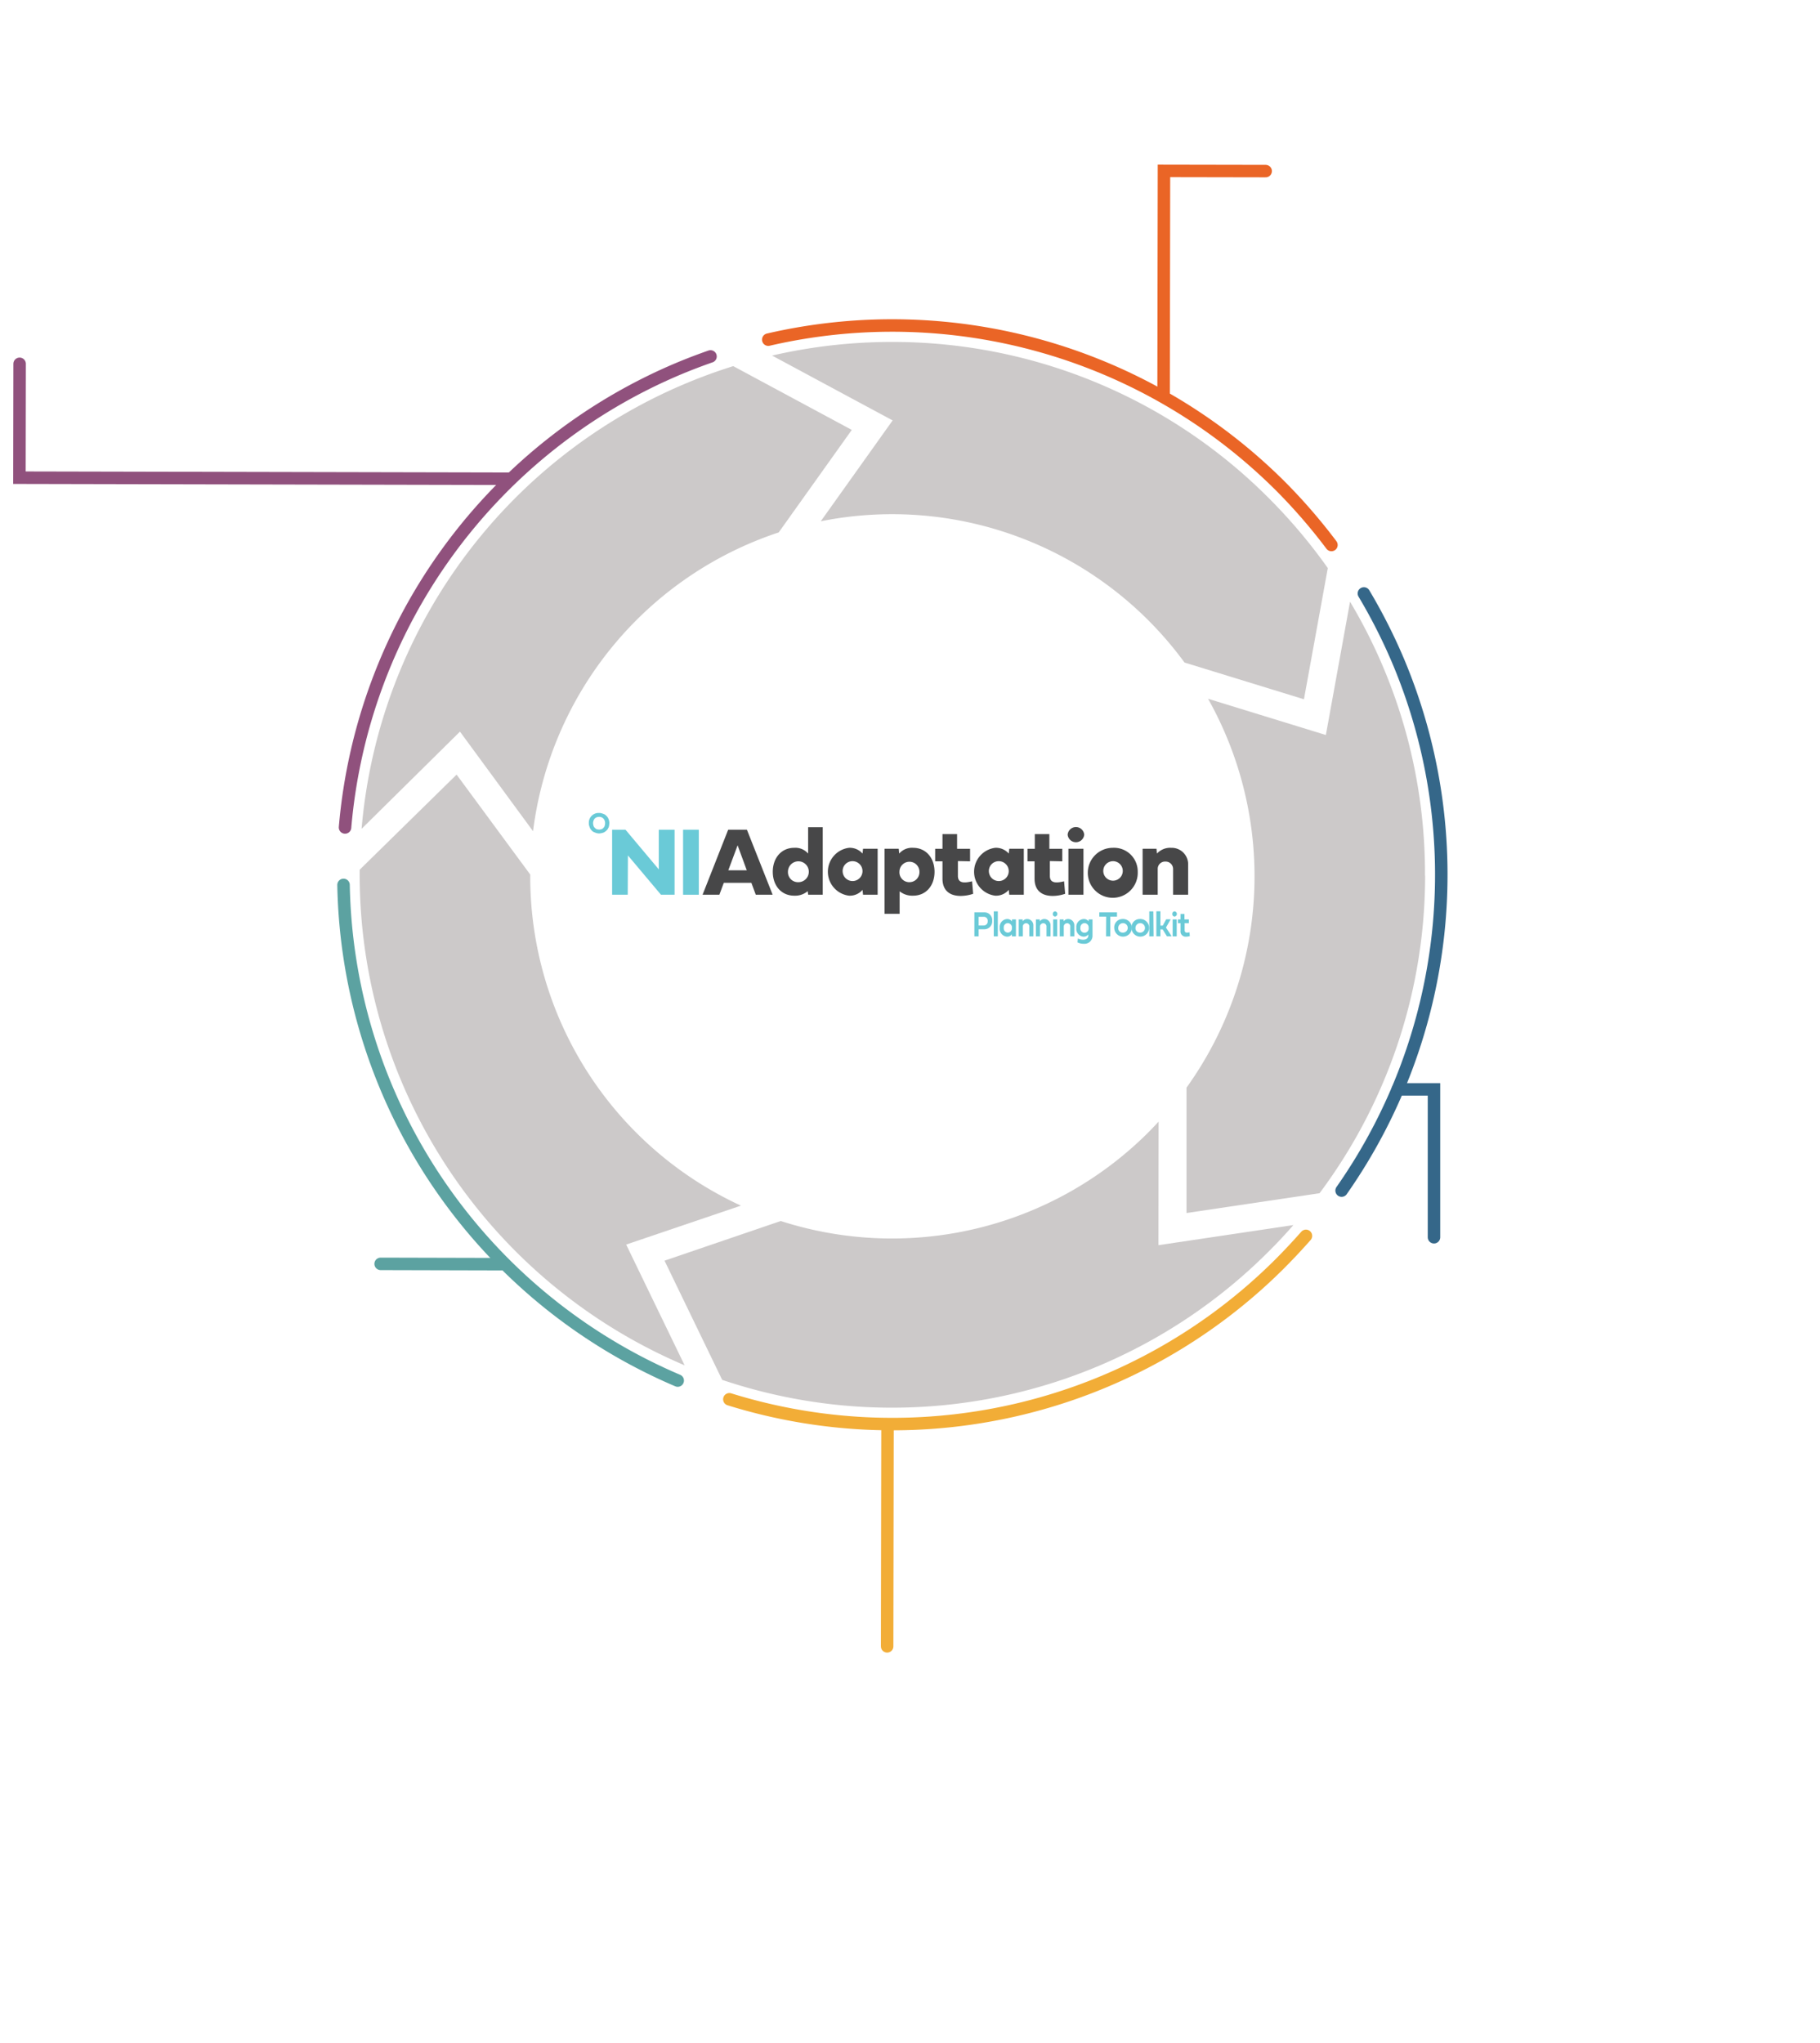 <svg id="Layer_1" data-name="Layer 1" xmlns="http://www.w3.org/2000/svg" viewBox="0 0 291.38 327.03">
  <defs>
    <style>
      .cls-1 {
        fill: #ccc9c9;
      }

      .cls-2, .cls-3, .cls-4, .cls-5, .cls-6 {
        fill: none;
        stroke-linecap: round;
        stroke-miterlimit: 10;
        stroke-width: 2px;
      }

      .cls-2 {
        stroke: #5ca2a1;
      }

      .cls-3 {
        stroke: #f2ad37;
      }

      .cls-4 {
        stroke: #90517d;
      }

      .cls-5 {
        stroke: #ea6526;
      }

      .cls-6 {
        stroke: #356789;
      }

      .cls-7, .cls-9 {
        fill: #6acad7;
      }

      .cls-8 {
        fill: #474748;
      }

      .cls-9 {
        fill-rule: evenodd;
      }
    </style>
  </defs>
  <g>
    <path class="cls-1" d="M109.62,218.59l-9.37-19.36L118.62,193a58,58,0,0,1-33.73-52.77V140l-11.79-16L57.58,139.23c0,.22,0,.43,0,.64a85.35,85.35,0,0,0,52,78.68Z"/>
    <path class="cls-1" d="M185.49,179.55c-.56.61-1.13,1.21-1.72,1.8A58.06,58.06,0,0,1,125,195.46l-18.61,6.35,9.23,19.08a85.21,85.21,0,0,0,87.39-20.45q2.12-2.1,4.06-4.33l-21.6,3.22Z"/>
    <path class="cls-1" d="M117.39,58.61q-3.84,1.2-7.59,2.77a85.16,85.16,0,0,0-51.91,71.3l15.75-15.56,11.7,15.94a58,58,0,0,1,39.33-47.83l11.7-16.41Z"/>
    <path class="cls-1" d="M143,54.74a85.27,85.27,0,0,0-19.39,2.18L142.91,67.3,131.4,83.45a58,58,0,0,1,58.24,22.61l19.12,5.88,3.82-21a86.41,86.41,0,0,0-9.31-11.06A85,85,0,0,0,143,54.74Z"/>
    <path class="cls-1" d="M228.14,140.18a84.89,84.89,0,0,0-12-43.86l-3.87,21.34-18.86-5.8a58,58,0,0,1-3.45,62.25v20.07l21.3-3.17a85,85,0,0,0,16.9-50.83Z"/>
    <path class="cls-2" d="M55,141.66A88,88,0,0,0,108.5,221"/>
    <path class="cls-3" d="M116.77,224a87.8,87.8,0,0,0,88.13-21.7q2.17-2.18,4.18-4.46"/>
    <path class="cls-4" d="M113.75,57.06q-2.5.87-5,1.91a87.78,87.78,0,0,0-53.51,73.49"/>
    <path class="cls-5" d="M213.16,87.24a90.14,90.14,0,0,0-8-9.26A88,88,0,0,0,123,54.37"/>
    <path class="cls-6" d="M214.79,190.59A88.12,88.12,0,0,0,223.92,106a89.11,89.11,0,0,0-5.56-11"/>
    <polyline class="cls-5" points="202.63 27.39 186.35 27.36 186.29 63.5"/>
    <line class="cls-3" x1="142.03" y1="263.55" x2="142.09" y2="228.68"/>
    <line class="cls-2" x1="60.94" y1="202.32" x2="80.22" y2="202.37"/>
    <polyline class="cls-4" points="81.62 76.64 3.11 76.47 3.14 58.24"/>
    <g>
      <g>
        <path class="cls-7" d="M156.68,148.76v1.13H156v-3.84h1.59a1.24,1.24,0,0,1,1.26,1.36,1.26,1.26,0,0,1-1.26,1.35Zm0-2v1.39h.83a.63.63,0,0,0,.62-.69.62.62,0,0,0-.62-.7Z"/>
        <path class="cls-7" d="M159.75,149.89h-.65v-4h.65Z"/>
        <path class="cls-7" d="M160.05,148.53a1.27,1.27,0,0,1,1.17-1.41.94.94,0,0,1,.8.38v-.32h.63v2.71H162v-.33a.92.92,0,0,1-.8.38A1.27,1.27,0,0,1,160.05,148.53Zm1.3-.76a.68.68,0,0,0-.65.76.69.69,0,0,0,.65.77.7.7,0,0,0,.66-.77A.69.69,0,0,0,161.35,147.77Z"/>
        <path class="cls-7" d="M165.44,148.18v1.71h-.65v-1.52a.51.51,0,0,0-.5-.58.54.54,0,0,0-.54.58v1.52h-.65v-2.71h.62v.31a.9.9,0,0,1,.75-.37A1,1,0,0,1,165.44,148.18Z"/>
        <path class="cls-7" d="M168.19,148.18v1.71h-.65v-1.52a.51.51,0,0,0-.5-.58.54.54,0,0,0-.54.58v1.52h-.65v-2.71h.62v.31a.9.9,0,0,1,.75-.37A1,1,0,0,1,168.19,148.18Z"/>
        <path class="cls-7" d="M168.56,146.31a.38.38,0,0,1,.37-.42.42.42,0,0,1,0,.83A.37.37,0,0,1,168.56,146.31Zm.05,3.58v-2.71h.65v2.71Z"/>
        <path class="cls-7" d="M172,148.18v1.71h-.65v-1.52a.51.51,0,0,0-.5-.58.54.54,0,0,0-.54.58v1.52h-.65v-2.71h.62v.31a.9.9,0,0,1,.75-.37A1,1,0,0,1,172,148.18Z"/>
        <path class="cls-7" d="M172.32,148.53a1.25,1.25,0,0,1,1.17-1.41.93.93,0,0,1,.8.38l0-.32h.62v2.61a1.28,1.28,0,0,1-1.41,1.29,2.06,2.06,0,0,1-1-.23l.07-.62a1.9,1.9,0,0,0,.85.2c.41,0,.81-.2.81-.65v-.2a.91.91,0,0,1-.79.36A1.25,1.25,0,0,1,172.32,148.53Zm1.31-.76a.69.69,0,0,0-.66.76.67.67,0,1,0,1.32,0A.69.69,0,0,0,173.63,147.77Z"/>
        <path class="cls-7" d="M177.1,146.73H176v-.68h2.83v.68h-1.07v3.16h-.68Z"/>
        <path class="cls-7" d="M179.69,147.12a1.41,1.41,0,1,1-1.3,1.41A1.32,1.32,0,0,1,179.69,147.12Zm0,2.17a.76.76,0,1,0-.66-.76A.69.69,0,0,0,179.69,149.29Z"/>
        <path class="cls-7" d="M182.45,147.12a1.41,1.41,0,1,1-1.3,1.41A1.32,1.32,0,0,1,182.45,147.12Zm0,2.17a.76.76,0,1,0-.66-.76A.69.69,0,0,0,182.45,149.29Z"/>
        <path class="cls-7" d="M184.69,149.89H184v-4h.65Z"/>
        <path class="cls-7" d="M185.78,148.17h.38l.54-1h.72l-.75,1.31.91,1.4h-.76l-.68-1.1h-.36v1.1h-.65v-4h.65Z"/>
        <path class="cls-7" d="M187.69,146.31a.38.38,0,0,1,.37-.42.42.42,0,0,1,0,.83A.37.37,0,0,1,187.69,146.31Zm.05,3.58v-2.71h.65v2.71Z"/>
        <path class="cls-7" d="M189.66,147.78v1.11c0,.29.14.41.36.41a1.56,1.56,0,0,0,.41-.06l.06.6a1.78,1.78,0,0,1-.59.1A.83.83,0,0,1,189,149v-1.22h-.41v-.6H189v-.87h.63v.87h.71v.6Z"/>
      </g>
      <g>
        <path class="cls-7" d="M100.5,143.23H98V132.82h2.14l5.33,6.35v-6.35H108v10.41h-2.18l-5.29-6.29Z"/>
        <path class="cls-7" d="M111.88,143.23h-2.52V132.82h2.52Z"/>
        <path class="cls-8" d="M115.88,141.32l-.71,1.91h-2.69l4.1-10.41h3l4.12,10.41H121l-.71-1.91Zm3.68-2-1.47-4-1.49,4Z"/>
        <path class="cls-8" d="M129.39,143.23l-.08-.57a3.13,3.13,0,0,1-2.16.72c-2.08,0-3.43-1.63-3.43-3.82s1.35-3.84,3.43-3.84a2.69,2.69,0,0,1,2.23.92v-4.22h2.34v10.81Zm-3.24-3.68a1.6,1.6,0,0,0,1.62,1.67,1.67,1.67,0,1,0-1.62-1.67Z"/>
        <path class="cls-8" d="M138.17,143.23l-.08-.78a2.68,2.68,0,0,1-2.17.93,3.86,3.86,0,0,1,0-7.66,2.7,2.7,0,0,1,2.17.92l.08-.77h2.34v7.36Zm-3.26-3.67a1.59,1.59,0,1,0,1.59-1.7A1.57,1.57,0,0,0,134.91,139.56Z"/>
        <path class="cls-8" d="M141.62,146.29V135.87h2.27l.07.77a2.69,2.69,0,0,1,2.23-.92c2.08,0,3.43,1.64,3.43,3.84s-1.35,3.82-3.43,3.82a3.23,3.23,0,0,1-2.16-.7v3.61Zm2.38-6.74a1.57,1.57,0,0,0,1.57,1.67,1.6,1.6,0,0,0,1.63-1.67,1.6,1.6,0,1,0-3.2,0Z"/>
        <path class="cls-8" d="M153.36,137.84v2.37c0,1.25,1.11,1.15,2.27.87l.17,2a6.29,6.29,0,0,1-2,.34c-1.69,0-2.91-.81-2.91-2.77v-2.77h-1.17v-2h1.17v-2.36h2.34v2.36h2.08v2Z"/>
        <path class="cls-8" d="M161.58,143.23l-.08-.78a2.68,2.68,0,0,1-2.17.93,3.86,3.86,0,0,1,0-7.66,2.7,2.7,0,0,1,2.17.92l.08-.77h2.33v7.36Zm-3.26-3.67a1.59,1.59,0,1,0,1.59-1.7A1.57,1.57,0,0,0,158.32,139.56Z"/>
        <path class="cls-8" d="M168.08,137.84v2.37c0,1.25,1.11,1.15,2.28.87l.17,2a6.3,6.3,0,0,1-2,.34c-1.68,0-2.9-.81-2.9-2.77v-2.77H164.5v-2h1.17v-2.36H168v2.36h2.07v2Z"/>
        <path class="cls-8" d="M170.93,133.61a1.33,1.33,0,0,1,2.65,0,1.33,1.33,0,0,1-2.65,0Zm2.53,9.62h-2.41v-7.36h2.41Z"/>
        <path class="cls-8" d="M182.15,139.55a4,4,0,1,1-4-3.83A3.79,3.79,0,0,1,182.15,139.55Zm-5.51,0a1.56,1.56,0,1,0,1.56-1.69A1.56,1.56,0,0,0,176.64,139.55Z"/>
        <path class="cls-8" d="M187.81,143.23v-4.1a1.19,1.19,0,0,0-1.24-1.21,1.17,1.17,0,0,0-1.22,1.21v4.1h-2.42v-7.36h2.22l.08.77a2.86,2.86,0,0,1,2.27-.92,2.63,2.63,0,0,1,2.72,2.72v4.79Z"/>
      </g>
      <path class="cls-9" d="M95.76,130.14h.32a2.91,2.91,0,0,1,.77.26,2,2,0,0,1,.47.49,1.91,1.91,0,0,1,.23.72,2.62,2.62,0,0,1-.1.83.71.71,0,0,0-.13.26c-.09.09-.17.2-.26.29s-.22.15-.32.24a2.47,2.47,0,0,1-.81.19,2.32,2.32,0,0,1-.44-.06l-.13-.05a2.29,2.29,0,0,1-.47-.21,2.6,2.6,0,0,1-.38-.43,3,3,0,0,1-.24-.72v-.32A1.56,1.56,0,0,1,95.76,130.14Zm-.51.85a1.18,1.18,0,0,0-.3.79,1.78,1.78,0,0,0,.11.53,1.34,1.34,0,0,0,.41.41,1.55,1.55,0,0,0,.55.08,1.74,1.74,0,0,0,.38-.1,1.16,1.16,0,0,0,.36-.37c.35-.83-.12-1.69-1-1.55A.92.92,0,0,0,95.25,131Z"/>
    </g>
    <polyline class="cls-6" points="223.79 174.39 229.58 174.39 229.58 198.06"/>
  </g>
</svg>

